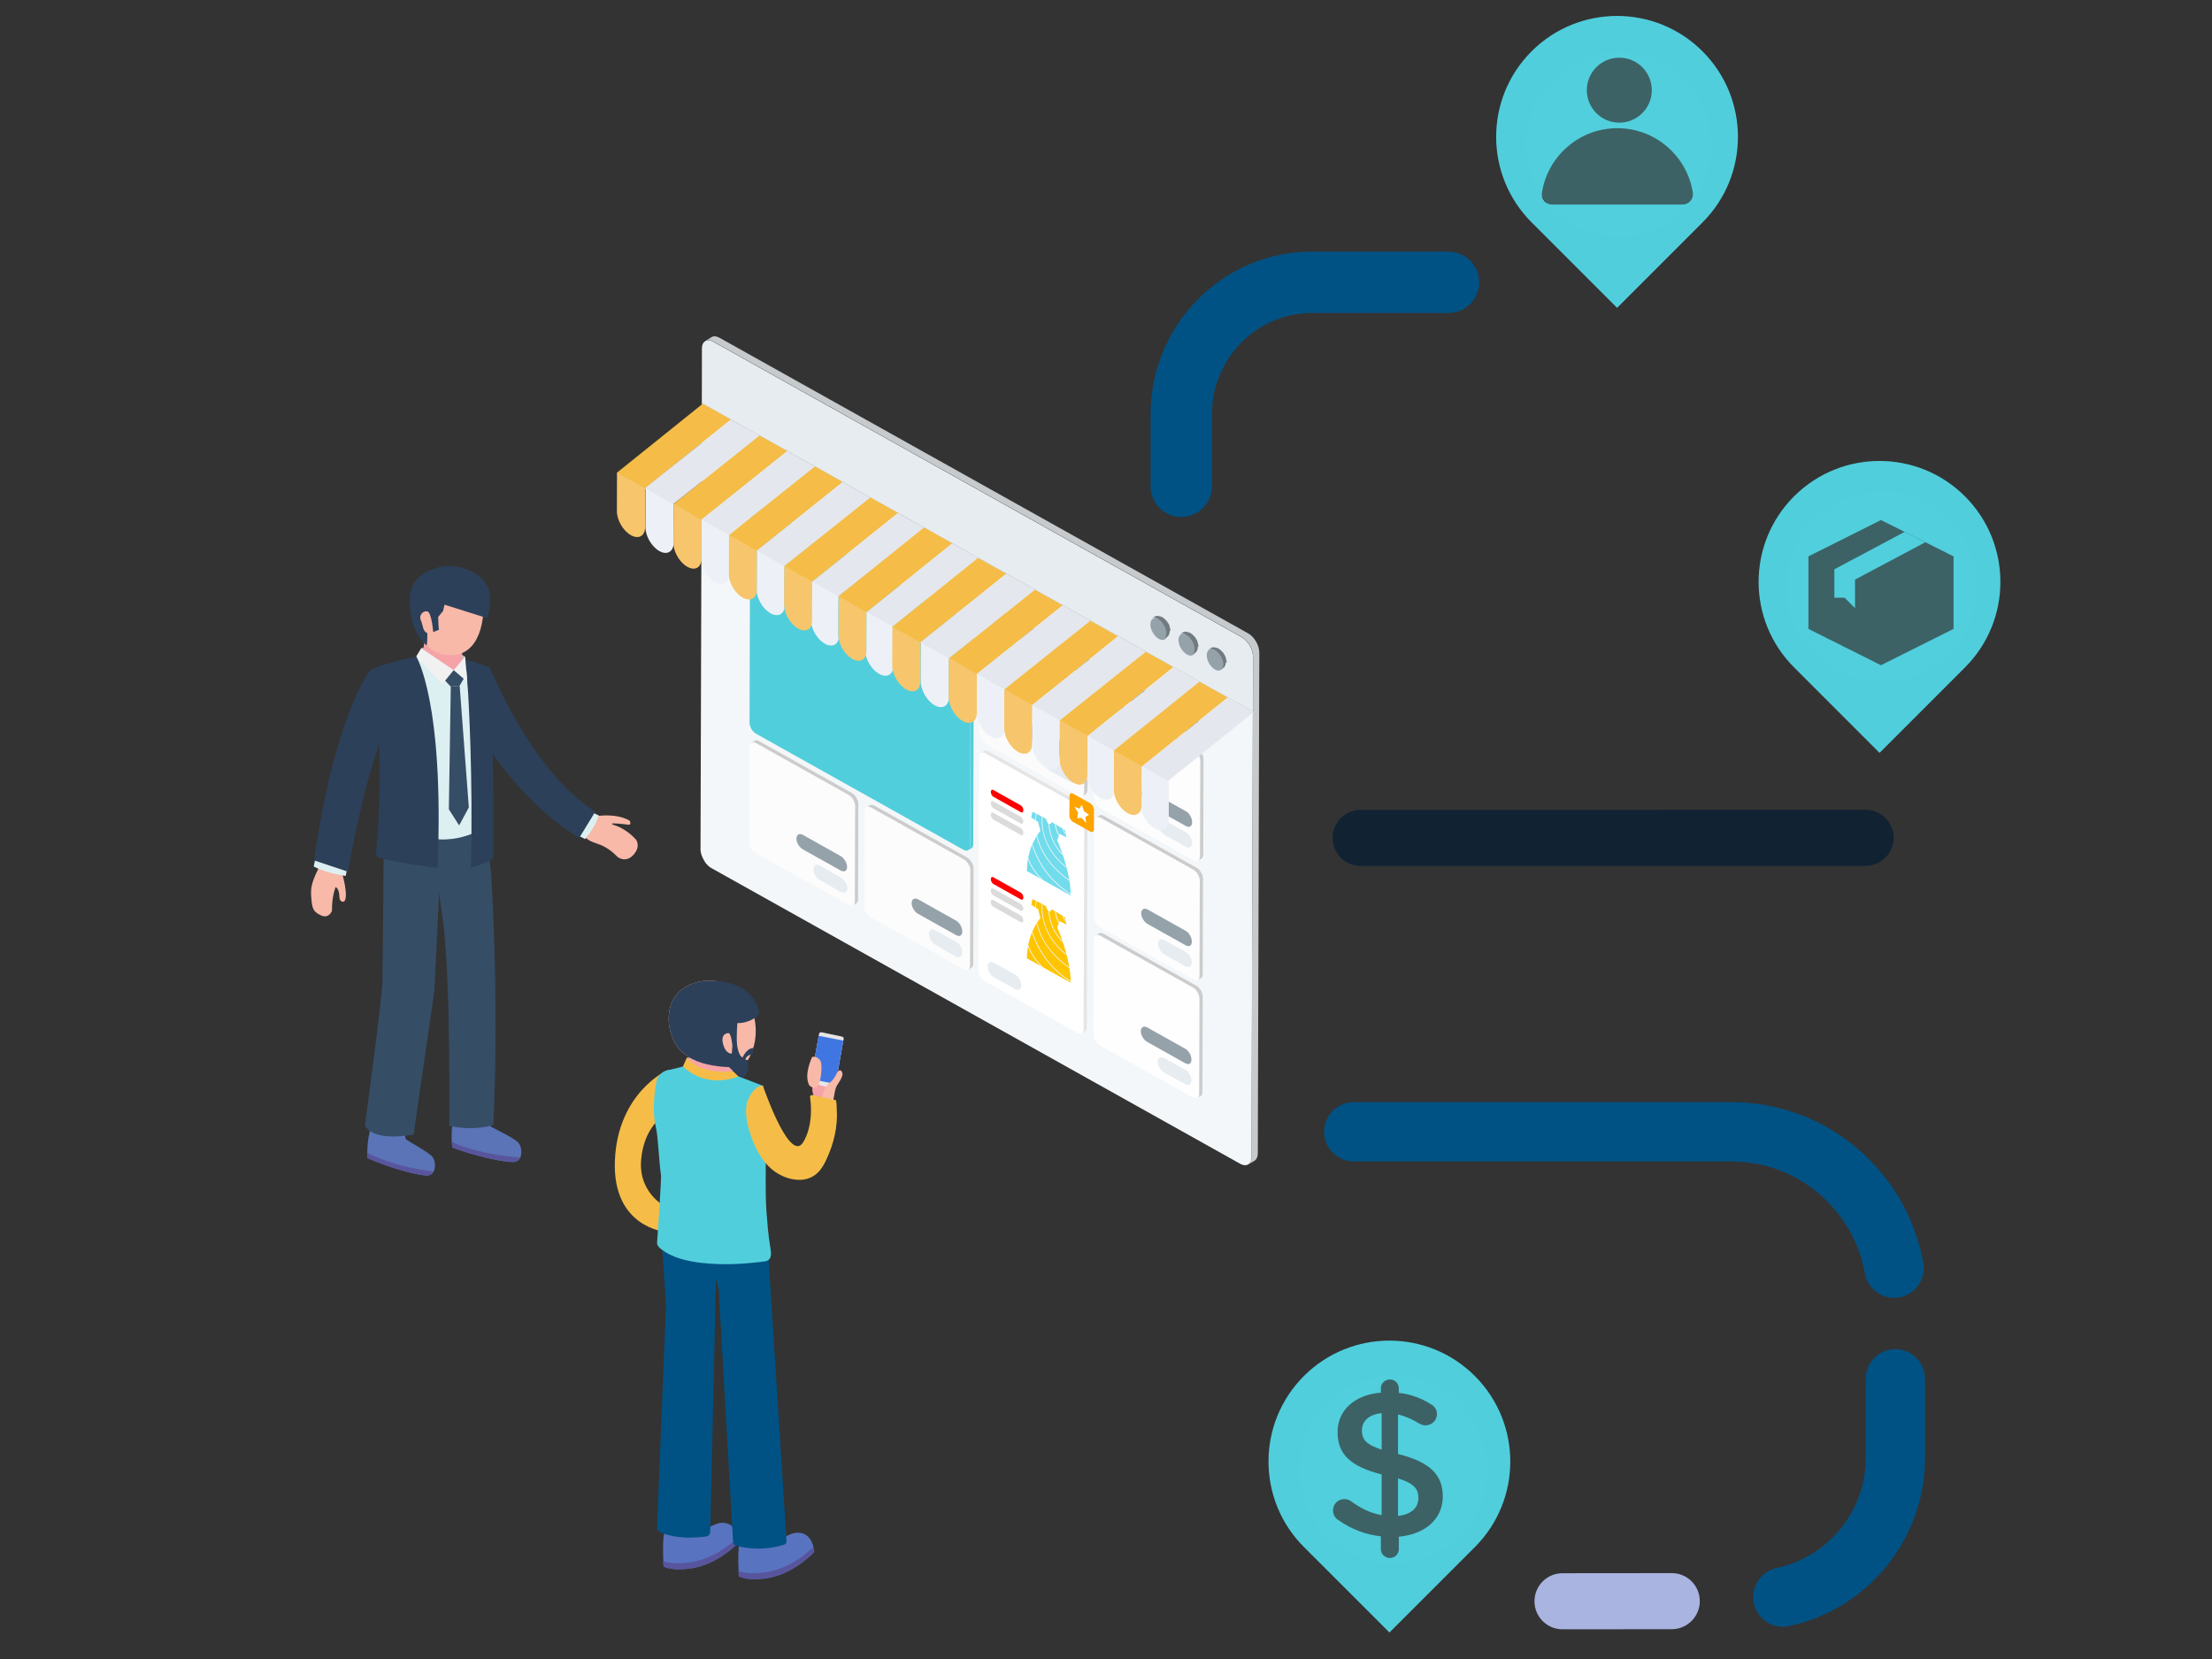 <?xml version="1.0" encoding="utf-8"?>
<!-- Generator: Adobe Illustrator 25.2.3, SVG Export Plug-In . SVG Version: 6.00 Build 0)  -->
<svg version="1.1" id="Layer_1" xmlns="http://www.w3.org/2000/svg" xmlns:xlink="http://www.w3.org/1999/xlink" x="0px" y="0px"
	 viewBox="0 0 2193 1645" style="enable-background:new 0 0 2193 1645;" xml:space="preserve">
<rect x="0" y="0" width="2193" height="1645" fill="#333333" stroke="none"/>
<style type="text/css">
	.st0{fill:none;}
	.st1{fill:#F4F7F9;}
	.st2{fill:#C6CACC;}
	.st3{fill:#E6ECF0;}
	.st4{fill:#95A2AA;}
	.st5{fill:#707A7F;}
	.st6{fill:#FEFEFE;}
	.st7{fill:#CCCCCC;}
	.st8{fill:#FDFDFD;}
	.st9{fill:#FFFFFF;}
	.st10{fill:#E5E5E5;}
	.st11{fill:#FBFBFB;}
	.st12{enable-background:new    ;}
	.st13{fill:#FCFCFC;}
	.st14{fill:#51CEDC;}
	.st15{fill:#FE0000;}
	.st16{fill:#DBDBDB;}
	.st17{fill:#71DCEC;}
	.st18{clip-path:url(#SVGID_4_);}
	.st19{fill:#F0F3F5;}
	.st20{fill:#FEC500;}
	.st21{clip-path:url(#SVGID_6_);}
	.st22{fill:#FEA400;}
	.st23{fill:#F5BD47;}
	.st24{fill:#E4E7ED;}
	.st25{fill:#F7C56B;}
	.st26{fill:#EDF1F7;}
	.st27{fill:#005284;}
	.st28{fill:#A9B4E0;}
	.st29{fill:#112233;}
	.st30{opacity:0.3;fill:#51CEDC;}
	.st31{fill:#F9B9A8;}
	.st32{fill:#DDF0F1;}
	.st33{fill:#5A74B7;}
	.st34{fill:#59559D;}
	.st35{fill:#364D66;}
	.st36{fill:#BCBDBF;}
	.st37{fill:#F6A3A8;}
	.st38{fill:#2C405A;}
	.st39{fill:#F1F1F1;}
	.st40{fill:#E7E6E6;}
	.st41{fill:#4076E2;}
	.st42{fill:#5874C0;}
	.st43{fill:#58549D;}
	.st44{fill:#BEC1C5;}
</style>
<g>
	<g>
		<path class="st0" d="M918.4,1064.2c0.1-0.1,0.2-0.4,0.2-0.5C918.7,1063.9,918.5,1064.1,918.4,1064.2z"/>
		<path class="st0" d="M917.8,1065.1c0.1-0.1,0.3-0.4,0.4-0.5C918.2,1064.8,918,1064.9,917.8,1065.1z"/>
		<path class="st0" d="M916.7,1066c0.3-0.2,0.6-0.4,0.8-0.6C917.3,1065.6,917,1065.8,916.7,1066z"/>
		<g>
			<g>
				<path class="st0" d="M700.8,337.3c0.4-0.1,0.8-0.1,1.1-0.1C701.5,337.3,701.2,337.3,700.8,337.3z"/>
				<path class="st0" d="M1240.6,1148.3c0,0.5-0.1,1-0.1,1.4C1240.6,1149.3,1240.6,1148.8,1240.6,1148.3z"/>
				<path class="st0" d="M1240.4,1150.3c-0.1,0.5-0.3,1-0.4,1.5C1240.1,1151.3,1240.2,1150.8,1240.4,1150.3z"/>
				<path class="st0" d="M1230.9,631.6c6.4,3.5,11.3,12,11.3,19.3l-0.1,47.1l0,0l0.1-47.1C1242.2,643.6,1237.3,635.2,1230.9,631.6
					l-524-293c-0.8-0.4-1.5-0.8-2.2-1c0.7,0.2,1.5,0.6,2.2,1L1230.9,631.6z"/>
				<polygon class="st0" points="1241.3,970.4 1242.1,705.4 914.3,522.1 1242.1,705.4 				"/>
				<path class="st0" d="M1239.6,1152.3c-0.2,0.4-0.4,0.8-0.7,1.1C1239.2,1153.1,1239.4,1152.7,1239.6,1152.3z"/>
				<path class="st0" d="M702.7,337.2c0.5,0,1,0.1,1.5,0.3C703.7,337.4,703.2,337.3,702.7,337.2z"/>
				<path class="st1" d="M1239.6,1152.3c0.1-0.2,0.2-0.4,0.4-0.6c0.2-0.4,0.4-0.9,0.4-1.5c0.1-0.2,0.1-0.4,0.2-0.6
					c0.1-0.4,0.1-0.9,0.1-1.4c0-0.4,0.1-0.7,0.1-1.1l0.5-176.7l0.8-265.1L914.3,522.1L695.8,399.9l-1.3,442c0,4,1.6,8.4,4.8,13.3
					c1.8,2.3,3.8,4.3,6.1,5.5l524,293c3.7,2.1,6.8,1.9,8.9,0.1c0.2-0.1,0.4-0.3,0.6-0.4C1239.2,1153.1,1239.4,1152.7,1239.6,1152.3z
					"/>
				<path class="st2" d="M1248.5,647.1c0-7.3-4.9-15.8-11.3-19.3l-524-293c-3.1-1.7-5.7-1.8-7.7-0.6l-6.3,3.8
					c0.3-0.1,0.6-0.2,0.9-0.4c0.3-0.1,0.5-0.2,0.8-0.3c0.4-0.1,0.8-0.1,1.1-0.1c0.3,0,0.5-0.1,0.7-0.1c0.5,0,1,0.1,1.5,0.3
					c0.2,0.1,0.4,0.1,0.6,0.1c0.7,0.2,1.5,0.6,2.2,1l524,293c6.4,3.5,11.3,12,11.3,19.3l-0.1,47.1l0,0v7.2L696,399.8l-0.1,0.1l0,0
					l218.4,122.2L1242,705.4l-0.8,265.1l-0.5,176.7c0,0.4-0.1,0.7-0.1,1.1c0,0.5-0.1,1-0.1,1.4c-0.1,0.2-0.1,0.4-0.2,0.6
					c-0.1,0.5-0.3,1-0.4,1.5c-0.1,0.2-0.2,0.4-0.4,0.6c-0.2,0.4-0.4,0.8-0.7,1.1c-0.1,0.2-0.4,0.3-0.6,0.4c-0.3,0.2-0.5,0.5-0.8,0.7
					l6.3-3.8c2-1.2,3.3-3.8,3.3-7.4l1.3-441.7l-0.1-0.1l0.1-0.1L1248.5,647.1z"/>
				<path class="st3" d="M1242.1,698.1l0.1-47.1c0-7.3-4.9-15.8-11.3-19.3l-524-293c-0.8-0.4-1.5-0.8-2.2-1
					c-0.2-0.1-0.4-0.1-0.6-0.1c-0.5-0.1-1.1-0.3-1.5-0.3c-0.3,0-0.5,0.1-0.7,0.1c-0.4,0-0.8,0-1.1,0.1c-0.3,0.1-0.5,0.2-0.8,0.3
					c-2.5,1-4.1,3.6-4.1,7.8l-0.1,54.3l0.2,0.1l546.1,305.4V698.1z"/>
			</g>
			<g>
				<g>
					
						<ellipse transform="matrix(0.865 -0.502 0.502 0.865 -157.482 661.476)" class="st4" cx="1148.7" cy="623" rx="6.9" ry="11.8"/>
				</g>
				<g>
					
						<ellipse transform="matrix(0.865 -0.502 0.502 0.865 -161.524 677.56)" class="st4" cx="1176.6" cy="638.5" rx="6.9" ry="11.8"/>
				</g>
				<g>
					<path class="st5" d="M1160.4,625c0-0.1,0-0.3,0-0.4s0-0.3-0.1-0.4c0-0.1-0.1-0.3-0.1-0.4l0,0l0,0c0-0.1-0.1-0.3-0.1-0.4
						c0-0.1-0.1-0.3-0.1-0.4s-0.1-0.3-0.1-0.4c-0.1-0.1-0.1-0.3-0.1-0.4c0-0.1-0.1-0.2-0.1-0.4l0,0v-0.1c-0.1-0.1-0.1-0.3-0.1-0.4
						c-0.1-0.1-0.1-0.3-0.1-0.4c-0.1-0.1-0.1-0.3-0.1-0.4c-0.1-0.1-0.1-0.3-0.1-0.4c-0.1-0.1-0.1-0.2-0.1-0.3l0,0v-0.1
						c-0.1-0.1-0.1-0.3-0.2-0.4c-0.1-0.1-0.1-0.3-0.2-0.4s-0.1-0.4-0.3-0.5c-0.1-0.2-0.2-0.4-0.3-0.5c0,0,0-0.1-0.1-0.1
						c0-0.1-0.1-0.1-0.1-0.1c-0.2-0.4-0.4-0.6-0.6-1c-0.1-0.3-0.4-0.5-0.5-0.7l0,0l0,0c-0.1-0.1-0.2-0.4-0.4-0.5
						c-0.1-0.1-0.2-0.3-0.4-0.4c-0.1-0.1-0.2-0.3-0.4-0.4c-0.1-0.1-0.2-0.2-0.4-0.4l-0.1-0.1l0,0c-0.1-0.1-0.1-0.2-0.3-0.3
						c-0.1-0.1-0.2-0.2-0.4-0.4c-0.1-0.1-0.2-0.2-0.4-0.4c-0.1-0.1-0.2-0.2-0.4-0.3c-0.1-0.1-0.1-0.1-0.2-0.1c0,0,0,0-0.1,0
						c-0.1-0.1-0.1-0.1-0.1-0.1c-0.1-0.1-0.2-0.2-0.4-0.3c-0.1-0.1-0.2-0.1-0.4-0.3c-0.1-0.1-0.2-0.1-0.4-0.2
						c-0.1-0.1-0.2-0.1-0.4-0.2c0,0-0.1,0-0.1-0.1c-0.1-0.1-0.2-0.1-0.3-0.1c-0.1-0.1-0.2-0.1-0.4-0.1c-0.1-0.1-0.2-0.1-0.4-0.1
						c-0.1-0.1-0.2-0.1-0.4-0.1c-0.1-0.1-0.2-0.1-0.4-0.1h-0.1l0,0c-0.1,0-0.1-0.1-0.2-0.1c-0.1,0-0.2-0.1-0.4-0.1
						c-0.1,0-0.2-0.1-0.4-0.1s-0.2-0.1-0.4-0.1c-0.1,0-0.1,0-0.3,0h-0.1h-0.1c-0.1,0-0.3,0-0.4,0c-0.1,0-0.3,0-0.4,0
						s-0.4,0.1-0.5,0.1l0,0l0,0c-0.2,0.1-0.4,0.1-0.6,0.1s-0.5,0.2-0.7,0.4l-3.2,1.9c0.4-0.2,0.8-0.4,1.2-0.5l0,0
						c0.4-0.1,0.9-0.1,1.4-0.1l0,0c0.5,0.1,1,0.1,1.6,0.3l0,0c0.6,0.1,1.1,0.4,1.7,0.8s1.1,0.7,1.7,1.1c0,0,0,0,0.1,0
						c0.6,0.4,1.1,0.9,1.6,1.4l0,0c0.5,0.5,1,1.1,1.4,1.7l0,0c0.4,0.6,0.9,1.2,1.2,1.8c0,0,0,0.1,0.1,0.1c0.4,0.6,0.7,1.3,1,1.9l0,0
						c0.3,0.7,0.6,1.3,0.8,2.1l0,0c0.2,0.7,0.4,1.4,0.5,2.1l0,0c0.1,0.7,0.1,1.3,0.1,2.1c0,0.6-0.1,1.3-0.1,1.8c0,0,0,0,0,0.1
						c-0.1,0.6-0.3,1.1-0.5,1.5l0,0c-0.1,0.3-0.4,0.5-0.5,0.8c-0.4,0.5-0.8,1-1.3,1.3l0,0l0,0l0,0l3.2-1.9c0.5-0.3,0.9-0.8,1.3-1.3
						c0.1-0.1,0.1-0.1,0.1-0.1c0.1-0.2,0.2-0.4,0.3-0.6l0,0l0,0c0.1-0.1,0.1-0.3,0.2-0.4c0.1-0.1,0.1-0.3,0.1-0.4
						c0.1-0.1,0.1-0.3,0.1-0.4c0-0.1,0-0.1,0.1-0.2c0,0,0,0,0-0.1s0-0.1,0.1-0.2c0-0.1,0.1-0.3,0.1-0.4c0-0.1,0-0.3,0.1-0.4
						c0-0.1,0-0.3,0-0.4s0-0.3,0-0.4l0,0c0-0.1,0-0.3,0-0.4C1160.4,625.3,1160.4,625.2,1160.4,625z"/>
					<path class="st5" d="M1188.2,640.7c0-0.1,0-0.3,0-0.4s0-0.3-0.1-0.4c0-0.1-0.1-0.3-0.1-0.4l0,0l0,0c0-0.1-0.1-0.3-0.1-0.4
						s-0.1-0.3-0.1-0.4s-0.1-0.3-0.1-0.4c-0.1-0.1-0.1-0.3-0.1-0.4c0-0.1-0.1-0.2-0.1-0.4l0,0v-0.1c-0.1-0.1-0.1-0.3-0.1-0.4
						c-0.1-0.1-0.1-0.3-0.1-0.4c-0.1-0.1-0.1-0.3-0.1-0.4c-0.1-0.1-0.1-0.3-0.1-0.4c-0.1-0.1-0.1-0.2-0.1-0.3l0,0v-0.1
						c-0.1-0.1-0.1-0.3-0.2-0.4c-0.1-0.1-0.1-0.3-0.2-0.4c-0.1-0.1-0.1-0.4-0.3-0.5c-0.1-0.2-0.2-0.4-0.3-0.5c0,0,0-0.1-0.1-0.1
						c0-0.1-0.1-0.1-0.1-0.1c-0.2-0.4-0.4-0.6-0.6-1c-0.1-0.3-0.4-0.5-0.5-0.7l0,0l0,0c-0.1-0.1-0.2-0.4-0.4-0.5
						c-0.1-0.1-0.2-0.3-0.4-0.4c-0.1-0.1-0.2-0.3-0.4-0.4c-0.1-0.1-0.2-0.2-0.4-0.4l-0.1-0.1l0,0c-0.1-0.1-0.1-0.1-0.3-0.3
						c-0.1-0.1-0.2-0.2-0.4-0.4c-0.1-0.1-0.2-0.2-0.4-0.4c-0.1-0.1-0.2-0.2-0.4-0.3c-0.1-0.1-0.1-0.1-0.2-0.1c0,0,0,0-0.1,0
						c-0.1-0.1-0.1-0.1-0.1-0.1c-0.1-0.1-0.2-0.2-0.4-0.3s-0.2-0.1-0.4-0.3c-0.1-0.1-0.2-0.1-0.4-0.2c-0.1-0.1-0.2-0.1-0.4-0.2
						c0,0-0.1,0-0.1-0.1c-0.1-0.1-0.2-0.1-0.3-0.1c-0.1-0.1-0.2-0.1-0.4-0.1c-0.1,0-0.2-0.1-0.4-0.1c-0.1-0.1-0.2-0.1-0.4-0.1
						c-0.1-0.1-0.2-0.1-0.4-0.1h-0.1l0,0c-0.1,0-0.1-0.1-0.2-0.1c-0.1,0-0.2-0.1-0.4-0.1s-0.2-0.1-0.4-0.1c-0.1,0-0.2-0.1-0.4-0.1
						c-0.1,0-0.1,0-0.3,0l0,0c-0.1,0-0.1,0-0.1,0c-0.1,0-0.3,0-0.4,0c-0.1,0-0.3,0-0.4,0c-0.1,0-0.4,0.1-0.5,0.1l0,0l0,0
						c-0.2,0.1-0.4,0.1-0.6,0.1s-0.5,0.2-0.7,0.4l-3.2,1.9c0.4-0.2,0.8-0.4,1.2-0.5l0,0c0.4-0.1,0.9-0.1,1.4-0.1l0,0
						c0.5,0.1,1,0.1,1.6,0.3l0,0c0.6,0.1,1.1,0.4,1.7,0.8s1.1,0.7,1.7,1.1c0,0,0,0,0.1,0c0.6,0.4,1.1,0.9,1.6,1.4l0,0
						c0.5,0.5,1,1.1,1.4,1.7l0,0c0.4,0.6,0.9,1.2,1.2,1.8c0,0,0,0.1,0.1,0.1c0.4,0.6,0.7,1.3,1,1.9l0,0c0.3,0.6,0.6,1.3,0.8,2.1l0,0
						c0.2,0.7,0.4,1.3,0.5,2.1l0,0c0.1,0.7,0.1,1.3,0.1,2.1c0,0.6-0.1,1.3-0.1,1.8c0,0,0,0,0,0.1c-0.1,0.6-0.3,1.1-0.5,1.5l0,0
						c-0.1,0.3-0.4,0.5-0.5,0.8c-0.4,0.5-0.8,1-1.3,1.3l3.2-1.9c0.5-0.3,0.9-0.8,1.3-1.3c0.1-0.1,0.1-0.1,0.1-0.1
						c0.1-0.2,0.2-0.4,0.3-0.6l0,0l0,0c0.1-0.1,0.1-0.3,0.2-0.4c0.1-0.1,0.1-0.3,0.1-0.4c0.1-0.1,0.1-0.3,0.1-0.4
						c0-0.1,0-0.1,0.1-0.2c0,0,0,0,0-0.1c0-0.1,0-0.1,0.1-0.2c0-0.1,0.1-0.3,0.1-0.4c0-0.1,0-0.3,0.1-0.4c0-0.1,0-0.3,0-0.4
						s0-0.3,0-0.4l0,0c0-0.1,0-0.3,0-0.4C1188.3,640.9,1188.2,640.7,1188.2,640.7z"/>
					<path class="st5" d="M1216.1,656.6c0-0.1,0-0.3,0-0.4s0-0.3,0-0.4s0-0.3-0.1-0.4c0-0.1-0.1-0.3-0.1-0.4l0,0l0,0
						c0-0.1-0.1-0.3-0.1-0.4c0-0.1-0.1-0.3-0.1-0.4s-0.1-0.3-0.1-0.4c-0.1-0.1-0.1-0.3-0.1-0.4c0-0.1-0.1-0.2-0.1-0.4l0,0v-0.1
						c-0.1-0.1-0.1-0.3-0.1-0.4s-0.1-0.3-0.1-0.4c-0.1-0.1-0.1-0.3-0.1-0.4c-0.1-0.1-0.1-0.3-0.1-0.4c-0.1-0.1-0.1-0.2-0.1-0.3l0,0
						v-0.1c-0.1-0.1-0.1-0.3-0.2-0.4c-0.1-0.1-0.1-0.3-0.2-0.4c-0.1-0.1-0.1-0.4-0.3-0.5c-0.1-0.2-0.2-0.4-0.3-0.6
						c0,0,0-0.1-0.1-0.1c0-0.1-0.1-0.1-0.1-0.1c-0.2-0.4-0.4-0.6-0.6-1c-0.1-0.3-0.4-0.5-0.5-0.7l0,0l0,0c-0.1-0.1-0.2-0.4-0.4-0.5
						c-0.1-0.1-0.2-0.3-0.4-0.4c-0.1-0.1-0.2-0.3-0.4-0.4c-0.1-0.1-0.2-0.2-0.4-0.4l-0.1-0.1l0,0c-0.1-0.1-0.1-0.2-0.3-0.3
						c-0.1-0.1-0.2-0.2-0.4-0.4c-0.1-0.1-0.2-0.2-0.4-0.4s-0.2-0.2-0.4-0.3c-0.1-0.1-0.1-0.1-0.2-0.1c0,0,0,0-0.1,0
						c-0.1-0.1-0.1-0.1-0.1-0.1c-0.1-0.1-0.2-0.2-0.4-0.3c-0.1-0.1-0.2-0.1-0.4-0.3c-0.1-0.1-0.2-0.1-0.4-0.2s-0.2-0.1-0.4-0.2
						c0,0-0.1,0-0.1-0.1c-0.1-0.1-0.1-0.1-0.3-0.1c-0.1-0.1-0.2-0.1-0.4-0.1c-0.1-0.1-0.2-0.1-0.4-0.1s-0.2-0.1-0.4-0.1
						c-0.1-0.1-0.2-0.1-0.4-0.1c0,0,0,0-0.1,0l0,0c-0.1,0-0.1-0.1-0.3-0.1c-0.1,0-0.2-0.1-0.4-0.1s-0.2-0.1-0.4-0.1
						c-0.1,0-0.2-0.1-0.4-0.1c-0.1,0-0.1,0-0.2,0h-0.1h-0.1c-0.1,0-0.3,0-0.4,0c-0.1,0-0.3,0-0.4,0s-0.3,0.1-0.4,0.1l0,0l0,0
						c-0.2,0.1-0.4,0.1-0.6,0.1c-0.2,0.1-0.4,0.2-0.6,0.3l-3.2,1.9c0.4-0.2,0.8-0.4,1.1-0.5l0,0c0.4-0.1,0.9-0.1,1.3-0.1
						c0,0,0,0,0.1,0c0.5,0.1,1,0.1,1.5,0.3l0,0c0.5,0.1,1.1,0.4,1.6,0.7c0.6,0.4,1.1,0.7,1.7,1.1c0,0,0,0,0.1,0
						c0.6,0.4,1.1,0.9,1.6,1.4l0,0c0.5,0.5,1,1.1,1.4,1.7l0,0c0.4,0.6,0.9,1.2,1.2,1.8c0,0,0,0.1,0.1,0.1c0.4,0.6,0.7,1.3,1,1.9l0,0
						c0.3,0.7,0.6,1.3,0.8,2.1l0,0c0.2,0.7,0.4,1.3,0.5,2.1l0,0c0.1,0.7,0.1,1.3,0.1,2.1c0,0.6-0.1,1.3-0.1,1.8c0,0,0,0,0,0.1
						c-0.1,0.6-0.3,1.1-0.5,1.5l0,0c-0.1,0.3-0.4,0.5-0.5,0.8c-0.4,0.5-0.8,1-1.3,1.3l3.2-1.9c0.5-0.3,0.9-0.8,1.3-1.3
						c0.1-0.1,0.1-0.1,0.1-0.1c0.1-0.2,0.2-0.4,0.3-0.6l0,0l0,0c0.1-0.1,0.1-0.3,0.2-0.4c0.1-0.1,0.1-0.3,0.1-0.4
						c0.1-0.1,0.1-0.3,0.1-0.4c0-0.1,0-0.1,0.1-0.2c0,0,0,0,0-0.1c0-0.1,0-0.1,0.1-0.2c0-0.1,0.1-0.3,0.1-0.4c0-0.1,0-0.3,0.1-0.4
						c0-0.1,0-0.3,0-0.4s0-0.3,0-0.4l0,0C1216.1,656.8,1216.1,656.7,1216.1,656.6z"/>
				</g>
				<g>
					<path class="st4" d="M1204.5,644.5c4.6,2.6,8.4,9,8.4,14.3c0,5.3-3.8,7.5-8.4,5c-4.6-2.6-8.1-8.9-8.1-14.2
						C1196.4,644.3,1199.9,641.9,1204.5,644.5z"/>
				</g>
			</g>
		</g>
		<g>
			<g>
				<g>
					<path class="st6" d="M1182.8,979c3.5,1.9,6.4,6.9,6.4,10.9l-0.3,94.6c0,4-2.9,5.4-6.4,3.4l-91.9-51.4
						c-3.5-1.9-6.4-6.5-6.4-10.6l0.3-94.6c0-4,2.9-5.7,6.4-3.8L1182.8,979z"/>
				</g>
				<g>
					<path class="st3" d="M1154.2,1049c-3.5-1.9-6.4-0.6-6.4,3.4c0,4,2.9,8.9,6.4,10.9l20.9,11.6c3.5,1.9,6.1,0.1,6.1-3.9
						s-2.6-8.4-6-10.4L1154.2,1049z"/>
				</g>
				<g>
					<path class="st4" d="M1137.4,1018.6c-3.5-1.9-6.4-0.2-6.4,3.8s2.9,8.6,6.4,10.6l37.7,21.1c3.5,1.9,6.1,0.4,6.1-3.6
						c0-4-2.6-8.8-6-10.7L1137.4,1018.6z"/>
				</g>
				<path class="st7" d="M1089.6,925.4c1.1-0.7,2.8-0.6,4.5,0.4l91.9,51.4c3.5,1.9,6.4,6.9,6.4,10.9l-0.3,94.6
					c0,1.9-0.6,3.2-1.7,3.8l-3.2,1.9c1.1-0.6,1.7-1.9,1.7-3.8l0.3-94.6c0-4-2.9-8.9-6.4-10.9l-91.9-51.4c-1.8-1-3.3-1.1-4.5-0.4
					L1089.6,925.4z"/>
			</g>
			<g>
				<g>
					<path class="st8" d="M1183.1,862.1c3.5,1.9,6.4,6.9,6.4,10.9l-0.3,94.6c0,4-2.9,5.4-6.4,3.4l-91.9-51.4
						c-3.5-1.9-6.4-6.5-6.4-10.6l0.3-94.6c0-4,2.9-5.7,6.4-3.8L1183.1,862.1z"/>
				</g>
				<g>
					<path class="st3" d="M1154.5,932.1c-3.5-1.9-6.4-0.6-6.4,3.4s2.9,8.9,6.4,10.9l20.9,11.6c3.5,1.9,6.1,0.1,6.1-3.9
						s-2.6-8.4-6-10.4L1154.5,932.1z"/>
				</g>
				<g>
					<path class="st4" d="M1137.8,901.7c-3.5-1.9-6.4-0.2-6.4,3.8c0,4,2.9,8.6,6.4,10.6l37.7,21.1c3.5,1.9,6.1,0.4,6.1-3.6
						s-2.6-8.8-6-10.7L1137.8,901.7z"/>
				</g>
				<path class="st7" d="M1089.9,808.5c1.1-0.7,2.8-0.6,4.5,0.4l91.9,51.4c3.5,1.9,6.4,6.9,6.4,10.9l-0.3,94.6
					c0,1.9-0.6,3.2-1.7,3.8l-3.2,1.9c1.1-0.6,1.7-1.9,1.7-3.8l0.3-94.6c0-4-2.9-8.9-6.4-10.9l-91.9-51.4c-1.8-1-3.3-1.1-4.5-0.4
					L1089.9,808.5z"/>
			</g>
			<g>
				<g>
					<path class="st8" d="M1183.5,743.9c3.5,1.9,6.4,6.5,6.4,10.6l-0.3,94.6c0,4-2.9,5.7-6.4,3.8l-91.9-51.4
						c-3.5-1.9-6.4-6.9-6.4-10.9l0.3-94.6c0-4,2.9-5.4,6.4-3.4L1183.5,743.9z"/>
				</g>
				<g>
					<path class="st3" d="M1154.8,813.6c-3.5-1.9-6.4-0.6-6.4,3.4c0,4,2.9,8.9,6.4,10.9l20.9,11.6c3.5,1.9,6.1,0.1,6.1-3.9
						s-2.6-8.4-6-10.4L1154.8,813.6z"/>
				</g>
				<g>
					<path class="st4" d="M1138.1,783.2c-3.5-1.9-6.4-0.2-6.4,3.8c0,4,2.9,8.9,6.4,10.9l37.7,21.1c3.5,1.9,6.1,0.1,6.1-3.9
						s-2.6-8.8-6-10.7L1138.1,783.2z"/>
				</g>
				<path class="st7" d="M1090.2,690.1c1.2-0.7,2.8-0.6,4.7,0.4l91.9,51.4c3.5,1.9,6.4,6.5,6.4,10.6l-0.3,94.6c0,2-0.7,3.4-1.8,4.1
					l-3.2,1.9c1.1-0.7,1.8-2.1,1.8-4.1l0.3-94.6c0-4-2.9-8.6-6.4-10.6l-91.9-51.4c-1.8-1-3.5-1.1-4.7-0.4L1090.2,690.1z"/>
			</g>
			<g>
				<path class="st4" d="M1167.6,706.6c-3.5-1.9-6.4-0.2-6.4,3.8s2.9,8.9,6.4,10.9l16.8,9.4c3.2,1.8,6.1,0.1,6.1-3.9
					s-2.9-8.9-6-10.7L1167.6,706.6z"/>
			</g>
			<g>
				<path class="st4" d="M1107.6,673.1c-3.5-1.9-6.4-0.2-6.4,3.8s2.9,8.9,6.4,10.9l32.2,18c3.5,1.9,6.1,0.1,6.1-3.9s-2.6-8.8-6-10.7
					L1107.6,673.1z"/>
			</g>
			<g>
				<g>
					<path class="st9" d="M1069,798.2c3.5,1.9,6.1,6.7,6,10.7l-0.6,211.5c0,4-2.6,5.5-6.1,3.6l-92.1-51.5c-3.5-1.9-6.1-6.4-6-10.4
						l0.6-211.5c0-4,2.6-5.9,6.1-3.9L1069,798.2z"/>
				</g>
				<g>
					<path class="st3" d="M985.5,954.7c-3.5-1.9-6.4-0.6-6.4,3.4c0,4,2.9,8.9,6.4,10.9l20.9,11.6c3.5,1.9,6.1,0.1,6.1-3.9
						s-2.6-8.4-6-10.4L985.5,954.7z"/>
				</g>
				<path class="st10" d="M975.7,744.4c1.1-0.6,2.6-0.6,4.3,0.4l92.1,51.5c3.5,1.9,6.1,6.7,6,10.7l-0.6,211.5c0,2-0.6,3.3-1.7,4
					l-3.2,1.9c1.1-0.6,1.7-2.1,1.7-4L1075,809c0-4-2.6-8.8-6-10.7l-92.1-51.5c-1.7-0.9-3.1-1-4.3-0.4L975.7,744.4z"/>
			</g>
			<g>
				<g>
					<path class="st11" d="M1069.3,680c3.5,1.9,6.1,6.4,6,10.4l-0.3,94.6c0,4-2.6,5.9-6.1,3.9l-92.1-51.5c-3.5-1.9-6.1-6.7-6-10.7
						L971,632c0-4,2.6-5.5,6.1-3.6L1069.3,680z"/>
				</g>
				<g>
					<path class="st3" d="M1040.4,749.5c-3.5-1.9-6.1-0.4-6.1,3.6c0,4,2.6,8.8,6,10.7l20.9,11.6c3.5,1.9,6.4,0.2,6.4-3.8
						c0-4-2.9-8.6-6.4-10.6L1040.4,749.5z"/>
				</g>
				<g>
					<path class="st4" d="M1023.6,719.2c-3.2-1.8-6.1-0.1-6.1,3.9s2.9,8.9,6,10.7l37.7,21.1c3.5,1.9,6.4,0.2,6.4-3.8
						c0-4-2.9-8.9-6.4-10.9L1023.6,719.2z"/>
				</g>
				<path class="st7" d="M975.9,626.1c1.1-0.6,2.6-0.6,4.4,0.4l92.1,51.5c3.5,1.9,6.1,6.4,6,10.4l-0.3,94.6c0,2.1-0.7,3.5-1.8,4.3
					l-3.2,1.9c1.1-0.7,1.8-2.2,1.8-4.3l0.3-94.6c0-4-2.6-8.4-6-10.4l-92.1-51.5c-1.8-1-3.3-1.1-4.4-0.4L975.9,626.1z"/>
			</g>
			<g>
				<path class="st4" d="M1049.1,640.3c-3.5-1.9-6.4-0.2-6.4,3.8s2.9,8.9,6.4,10.9l32.2,18c3.5,1.9,6.1,0.1,6.1-3.9s-2.6-8.8-6-10.7
					L1049.1,640.3z"/>
			</g>
			<g class="st12">
				<g>
					<path class="st5" d="M1170.8,704.7l16.8,9.4c3.2,1.8,6.1,6.7,6,10.7c0,2.1-0.8,3.5-1.9,4.2l-3.2,1.9c1.1-0.7,1.9-2.1,1.9-4.2
						c0-4-2.9-8.9-6-10.7l-16.8-9.4c-1.8-1-3.3-1.1-4.5-0.4l3.2-1.9C1167.5,703.7,1169,703.8,1170.8,704.7z"/>
					<path class="st5" d="M1110.8,671.2l32.2,18c3.5,1.9,6.1,6.7,6,10.7c0,2.1-0.7,3.5-1.8,4.3l-3.2,1.9c1.1-0.7,1.8-2.2,1.8-4.3
						c0-4-2.6-8.8-6-10.7l-32.2-18c-1.8-1-3.3-1.1-4.5-0.4l3.2-1.9C1107.5,670.1,1109,670.2,1110.8,671.2z"/>
					<path class="st5" d="M1052.3,638.5l32.2,18c3.5,1.9,6.1,6.7,6,10.7c0,2.1-0.7,3.5-1.8,4.3l-3.2,1.9c1.1-0.7,1.8-2.2,1.8-4.3
						c0-4-2.6-8.8-6-10.7l-32.2-18c-1.8-1-3.3-1.1-4.5-0.4l3.2-1.9C1048.9,637.4,1050.6,637.5,1052.3,638.5z"/>
					<path class="st5" d="M986.6,603.7c1.1-0.6,2.6-0.6,4.3,0.4l32.2,18c3.5,1.9,6.4,6.9,6.4,10.9c0,2-0.7,3.4-1.8,4.1l-3.2,1.9
						c1.1-0.7,1.8-2.1,1.8-4.1c0-4-2.9-8.9-6.4-10.9l-32.2-18c-1.7-0.9-3.1-1-4.3-0.4L986.6,603.7z"/>
				</g>
				<g>
					<path class="st4" d="M987.7,605.9c-3.5-1.9-6.1-0.1-6.1,3.9s2.6,8.8,6,10.7l32.2,18c3.5,1.9,6.4,0.2,6.4-3.8s-2.9-8.9-6.4-10.9
						L987.7,605.9z"/>
				</g>
			</g>
			<g>
				<g>
					<path class="st13" d="M955.6,851.9c3.5,1.9,6.4,6.9,6.4,10.9l-0.3,94.6c0,4-2.9,5.4-6.4,3.4l-91.9-51.4
						c-3.5-1.9-6.4-6.5-6.4-10.6l0.3-94.6c0-4,2.9-5.7,6.4-3.8L955.6,851.9z"/>
				</g>
				<g>
					<path class="st4" d="M910.2,891.6c-3.5-1.9-6.4-0.2-6.4,3.8c0,4,2.9,8.6,6.4,10.6l37.7,21.1c3.5,1.9,6.1,0.4,6.1-3.6
						c0-4-2.6-8.8-6-10.7L910.2,891.6z"/>
				</g>
				<g>
					<path class="st3" d="M927,922.2l20.9,11.5c3.7,2,6.1,6.5,6.1,10.5c0,4-2.5,5.7-6.1,4.2L927,936.5c-3.3-2-6.1-6.8-6.1-10.9
						S923.8,920.2,927,922.2z"/>
				</g>
				<path class="st7" d="M862.4,798.3c1.1-0.7,2.8-0.6,4.5,0.4l91.9,51.4c3.5,1.9,6.4,6.9,6.4,10.9l-0.3,94.6c0,1.9-0.6,3.2-1.7,3.8
					l-3.2,1.9c1.1-0.6,1.7-1.9,1.7-3.8l0.3-94.6c0-4-2.9-8.9-6.4-10.9l-91.9-51.4c-1.8-1-3.3-1.1-4.5-0.4L862.4,798.3z"/>
			</g>
			<g>
				<g>
					<path class="st13" d="M841.4,788.1c3.5,1.9,6.4,6.9,6.4,10.9l-0.3,94.6c0,4-2.9,5.4-6.4,3.4l-91.9-51.4
						c-3.5-1.9-6.4-6.5-6.4-10.6l0.3-94.6c0-4,2.9-5.7,6.4-3.8L841.4,788.1z"/>
				</g>
				<g>
					<path class="st3" d="M812.7,858.1l20.9,11.9c3.7,2,6.5,6.4,6.5,10.5s-2.8,5.7-6.5,3.8l-20.9-11.9c-3.7-2-6.1-6.5-6.1-10.5
						S809.4,856.1,812.7,858.1z"/>
				</g>
				<g>
					<path class="st4" d="M796,827.7c-3.5-1.9-6.4-0.2-6.4,3.8c0,4,2.9,8.6,6.4,10.6l37.4,20.9c3.5,1.9,6.4,0.6,6.4-3.4
						s-2.9-8.9-6.4-10.9L796,827.7z"/>
				</g>
				<path class="st7" d="M748.2,734.4c1.1-0.7,2.8-0.6,4.5,0.4l91.9,51.4c3.5,1.9,6.4,6.9,6.4,10.9l-0.3,94.6c0,1.9-0.6,3.2-1.7,3.8
					l-3.2,1.9c1.1-0.6,1.7-1.9,1.7-3.8l0.3-94.6c0-4-2.9-8.9-6.4-10.9l-91.9-51.4c-1.8-1-3.3-1.1-4.5-0.4L748.2,734.4z"/>
			</g>
			<g>
				<g>
					<path class="st14" d="M749.9,503l206.2,115.3c3.5,2,6.2,6.7,6.2,10.7l-0.6,209.8c0,3.3-2,5-4.7,4.4c-0.5-0.1-1-0.4-1.6-0.6
						L749.5,727.4c-3.5-1.9-6.4-6.9-6.4-10.9l0.6-209.8c0-2.1,0.9-3.6,2.1-4.3C747,502,748.4,502.2,749.9,503z"/>
				</g>
				<g>
					<path class="st14" d="M759.2,516.9c-3.5-1.9-6.4-0.6-6.4,3.4s2.9,8.9,6.4,10.9l20.9,11.6c3.5,1.9,6.4,0.2,6.4-3.8
						s-2.9-8.6-6.4-10.6L759.2,516.9z"/>
				</g>
				<g>
					<path class="st14" d="M911.1,601.8c-3.5-1.9-6.4-0.6-6.4,3.4s2.9,8.9,6.4,10.9l37.7,21.1c3.5,1.9,6.1,0.1,6.1-3.9
						s-2.6-8.4-6-10.4L911.1,601.8z"/>
				</g>
				<g>
					<path class="st14" d="M927.9,632.1l20.9,11.5c3.7,2,6.1,6.8,6.1,10.9c0,4.1-2.5,5.7-6.1,3.8l-20.9-11.5
						c-3.3-2-6.1-6.8-6.1-10.9C921.7,631.8,924.6,630.1,927.9,632.1z"/>
				</g>
				<path class="st14" d="M748.9,500.7c0.1-0.1,0.1-0.1,0.2-0.1l0,0c1.1-0.4,2.5-0.2,4,0.6l206.2,115.3c3.5,2,6.2,6.7,6.2,10.7
					l-0.6,209.8c0,2-0.7,3.4-1.8,4l-3.2,1.9c1.1-0.7,1.8-2.1,1.8-4l0.6-209.8c0-4-2.8-8.7-6.2-10.7L749.9,503c-1.5-0.9-2.9-1-4-0.6
					c-0.1,0.1-0.1,0.1-0.2,0.1L748.9,500.7z"/>
			</g>
		</g>
		<g>
			<path class="st15" d="M1012.1,805.2l-27.3-15.3c-1.3-0.8-2.5-2.9-2.5-4.8l0,0c0-1.8,1.1-2.7,2.5-1.9l27.3,15.3
				c1.3,0.8,2.5,2.9,2.5,4.8l0,0C1014.6,805.1,1013.4,806,1012.1,805.2z"/>
			<path class="st16" d="M1012.1,816.5l-27.3-15.3c-1.3-0.8-2.5-2.9-2.5-4.8l0,0c0-1.8,1.1-2.7,2.5-1.9l27.3,15.3
				c1.3,0.8,2.5,2.9,2.5,4.8l0,0C1014.6,816.4,1013.4,817.3,1012.1,816.5z"/>
			<path class="st16" d="M1012.1,827.8l-27.3-15.3c-1.3-0.8-2.5-2.9-2.5-4.8l0,0c0-1.8,1.1-2.7,2.5-1.9l27.3,15.3
				c1.3,0.8,2.5,2.9,2.5,4.8l0,0C1014.6,827.7,1013.4,828.5,1012.1,827.8z"/>
			<g>
				<g>
					<path id="SVGID_1_" class="st17" d="M1048.1,832.9L1048.1,832.9c1-2.1,1.8-4.3,2.3-6.2l0,0l6.8,3.4l-1.1-7
						c-4.9-3.2-10.4-6.4-13.6-8.2c-0.2,2.4-2.7,2.3-2.7,2.3s-2.5-2.6-2.7-5.3c-3.2-1.8-8.7-4.8-13.6-7l-1.1,5.7l6.8,4.2l0,0
						c0.6,2.6,1.3,5.6,2.3,8.9l0,0c0,0-13.4,14.8-13.4,39.9l21.7,12.1l21.7,12.1C1061.6,862.7,1048.1,832.9,1048.1,832.9z"/>
				</g>
				<g>
					<g>
						<g>
							<defs>
								<path id="SVGID_2_" d="M1048.1,832.9L1048.1,832.9c1-2.1,1.8-4.3,2.3-6.2l0,0l6.8,3.4l-1.1-7c-4.9-3.2-10.4-6.4-13.6-8.2
									c-0.2,2.4-2.7,2.3-2.7,2.3s-2.5-2.6-2.7-5.3c-3.2-1.8-8.7-4.8-13.6-7l-1.1,5.7l6.8,4.2l0,0c0.6,2.6,1.3,5.6,2.3,8.9l0,0
									c0,0-13.4,14.8-13.4,39.9l21.7,12.1l21.7,12.1C1061.6,862.7,1048.1,832.9,1048.1,832.9z"/>
							</defs>
							<clipPath id="SVGID_4_">
								<use xlink:href="#SVGID_2_"  style="overflow:visible;"/>
							</clipPath>
							<g class="st18">
								<g>
									<path class="st19" d="M1062.5,835l0.6-0.6c-18.3-18-8.9-37-8.8-37.2l-0.7-0.4C1053.5,797.1,1043.7,816.6,1062.5,835z"/>
								</g>
								<g>
									<path class="st19" d="M1057.1,838.6l0.6-0.6c-18.3-18-8.9-37-8.8-37.2l-0.7-0.4C1048.1,800.7,1038.3,820.2,1057.1,838.6z"
										/>
								</g>
								<g>
									<path class="st19" d="M1056.8,850.7l0.5-0.6c-22.1-18.3-16.8-44.8-16.7-45.1l-0.8-0.1
										C1039.8,805.1,1034.3,832.1,1056.8,850.7z"/>
								</g>
								<g>
									<path class="st19" d="M1064.2,865.2l0.4-0.6c-19.6-12.4-26.9-27.6-29.5-38.2c-2.9-11.5-1.1-20.2-1.1-20.2l-0.8-0.1
										C1033.1,806.3,1026.2,841.3,1064.2,865.2z"/>
								</g>
								<g>
									<path class="st19" d="M1064.2,876l0.4-0.6c-24.8-15.9-33.4-34.3-36.2-46.9c-3.1-13.7-0.2-23.7-0.1-23.9l-0.8-0.2
										c0,0.1-2.9,10.3,0.1,24.2C1030.5,841.4,1039.1,860,1064.2,876z"/>
								</g>
								<g>
									<path class="st19" d="M1070.6,892.1l0.4-0.7c-46.3-22.9-50-66.4-50-66.8l-0.8,0.1C1020.2,825.1,1023.9,869,1070.6,892.1z"
										/>
								</g>
								<g>
									<path class="st19" d="M1050.8,886.1l0.4-0.7c-35.8-22.1-32.9-43.9-32.9-44.2l-0.8-0.1
										C1017.5,841.4,1014.5,863.7,1050.8,886.1z"/>
								</g>
							</g>
						</g>
					</g>
				</g>
			</g>
			<g>
				<path class="st15" d="M1012.1,891.7l-27.3-15.3c-1.3-0.8-2.5-2.9-2.5-4.8l0,0c0-1.8,1.1-2.7,2.5-1.9l27.3,15.3
					c1.3,0.8,2.5,2.9,2.5,4.8l0,0C1014.6,891.6,1013.4,892.5,1012.1,891.7z"/>
				<path class="st16" d="M1012.1,903l-27.3-15.3c-1.3-0.8-2.5-2.9-2.5-4.8l0,0c0-1.8,1.1-2.7,2.5-1.9l27.3,15.3
					c1.3,0.8,2.5,2.9,2.5,4.8l0,0C1014.6,902.9,1013.4,903.8,1012.1,903z"/>
				<path class="st16" d="M1012.1,914.3L984.7,899c-1.3-0.8-2.5-2.9-2.5-4.8l0,0c0-1.8,1.1-2.7,2.5-1.9l27.3,15.3
					c1.3,0.8,2.5,2.9,2.5,4.8l0,0C1014.6,914.2,1013.4,915.1,1012.1,914.3z"/>
				<g>
					<g>
						<path id="SVGID_3_" class="st20" d="M1048.1,919.4L1048.1,919.4c1-2.1,1.8-4.3,2.3-6.2l0,0l6.8,3.4l-1.1-7
							c-4.9-3.2-10.4-6.4-13.6-8.2c-0.2,2.4-2.7,2.3-2.7,2.3s-2.5-2.6-2.7-5.3c-3.2-1.8-8.7-4.8-13.6-7l-1.1,5.7l6.8,4.2l0,0
							c0.6,2.6,1.3,5.6,2.3,8.9l0,0c0,0-13.4,14.8-13.4,39.9l21.7,12.1l21.7,12.1C1061.6,949.2,1048.1,919.4,1048.1,919.4z"/>
					</g>
					<g>
						<g>
							<g>
								<defs>
									<path id="SVGID_5_" d="M1048.1,919.4L1048.1,919.4c1-2.1,1.8-4.3,2.3-6.2l0,0l6.8,3.4l-1.1-7c-4.9-3.2-10.4-6.4-13.6-8.2
										c-0.2,2.4-2.7,2.3-2.7,2.3s-2.5-2.6-2.7-5.3c-3.2-1.8-8.7-4.8-13.6-7l-1.1,5.7l6.8,4.2l0,0c0.6,2.6,1.3,5.6,2.3,8.9l0,0
										c0,0-13.4,14.8-13.4,39.9l21.7,12.1l21.7,12.1C1061.6,949.2,1048.1,919.4,1048.1,919.4z"/>
								</defs>
								<clipPath id="SVGID_6_">
									<use xlink:href="#SVGID_5_"  style="overflow:visible;"/>
								</clipPath>
								<g class="st21">
									<g>
										<path class="st19" d="M1062.5,921.5l0.6-0.6c-18.3-18-8.9-37-8.8-37.2l-0.7-0.4C1053.5,883.6,1043.7,903.2,1062.5,921.5z"
											/>
									</g>
									<g>
										<path class="st19" d="M1057.1,925.2l0.6-0.6c-18.3-18-8.9-37-8.8-37.2l-0.7-0.4C1048.1,887.2,1038.3,906.7,1057.1,925.2z"
											/>
									</g>
									<g>
										<path class="st19" d="M1056.8,937.2l0.5-0.6c-22.1-18.3-16.8-44.8-16.7-45.1l-0.8-0.1
											C1039.8,891.7,1034.3,918.6,1056.8,937.2z"/>
									</g>
									<g>
										<path class="st19" d="M1064.2,951.8l0.4-0.6c-19.6-12.4-26.9-27.6-29.5-38.2c-2.9-11.5-1.1-20.2-1.1-20.2l-0.8-0.1
											C1033.1,892.8,1026.2,927.8,1064.2,951.8z"/>
									</g>
									<g>
										<path class="st19" d="M1064.2,962.6l0.4-0.6c-24.8-15.9-33.4-34.3-36.2-46.9c-3.1-13.7-0.2-23.7-0.1-23.9l-0.8-0.2
											c0,0.1-2.9,10.3,0.1,24.2C1030.5,927.9,1039.1,946.5,1064.2,962.6z"/>
									</g>
									<g>
										<path class="st19" d="M1070.6,978.7l0.4-0.7c-46.3-22.9-50-66.4-50-66.8l-0.8,0.1C1020.2,911.7,1023.9,955.5,1070.6,978.7
											z"/>
									</g>
									<g>
										<path class="st19" d="M1050.8,972.6l0.4-0.7c-35.8-22.1-32.9-43.9-32.9-44.2l-0.8-0.1
											C1017.5,927.9,1014.5,950.2,1050.8,972.6z"/>
									</g>
								</g>
							</g>
						</g>
					</g>
				</g>
			</g>
			<g>
				<path class="st22" d="M1060.3,788.9c0-2.2,1.6-3.1,3.5-2.1l17.3,9.7c1.9,1.1,3.5,3.8,3.5,6l-0.1,19.9c0,2.2-1.6,3.1-3.5,2.1
					l-17.3-9.7c-1.9-1.1-3.5-3.8-3.5-6L1060.3,788.9z"/>
				<g>
					<polygon class="st9" points="1072.5,797.8 1070.2,801.7 1065.2,799.8 1068.8,805.8 1067.9,811.1 1072.4,810.9 1076.9,816.1 
						1076,809.9 1079.7,807.8 1074.7,804.2 					"/>
				</g>
			</g>
		</g>
		<g>
			<g>
				<g>
					<g>
						<path class="st23" d="M724.3,415.7c0.2,0.1,0.2,0.4,0,0.5l-84.5,67.9c-0.2,0.1-0.6,0.2-0.8,0.1l-26.4-14.8l-0.8-0.4
							c-0.2-0.1-0.2-0.4,0-0.5l84.5-67.9c0.2-0.1,0.6-0.2,0.8-0.1L724.3,415.7z"/>
					</g>
					<g>
						<g>
							<path class="st23" d="M780.2,447c0.2,0.1,0.2,0.4,0,0.5l-84.5,67.9c-0.2,0.1-0.6,0.2-0.8,0.1l-27.2-15.2
								c-0.2-0.1-0.2-0.4,0-0.5l84.5-67.9c0.2-0.1,0.6-0.2,0.8-0.1L780.2,447z"/>
						</g>
						<g>
							<path class="st23" d="M835.1,477.7c0.2,0.1,0.2,0.4,0,0.5L750.6,546c-0.2,0.1-0.6,0.2-0.8,0.1l-27.2-15.2
								c-0.2-0.1-0.2-0.4,0-0.5l84.5-67.9c0.2-0.1,0.6-0.2,0.8-0.1L835.1,477.7z"/>
						</g>
						<g>
							<path class="st23" d="M890,508.3c0.2,0.1,0.2,0.4,0,0.5l-84.6,67.9c-0.2,0.1-0.6,0.2-0.8,0.1l-27.2-15.2
								c-0.2-0.1-0.2-0.4,0-0.5l84.5-67.9c0.2-0.1,0.6-0.2,0.8-0.1L890,508.3z"/>
						</g>
					</g>
					<g>
						<path class="st24" d="M968.8,552.4c0.6,0.4,0.7,1.1,0,1.6l-83,66.7c-0.6,0.5-1.7,0.6-2.3,0.3L612.6,469.5l26.4,14.8l85.3-68
							l28.7,15.5l-85.4,67.9l27.3,15.8l85.3-68l27.6,15l-85.3,68l27.3,15.8l85.3-68l27.6,15l-85.3,68l27.3,15.8l85.3-68l26.5,14.3
							l-85.3,68l27.2,15.8l85.3-68L968.8,552.4z"/>
					</g>
					<g>
						<path class="st23" d="M943.7,538.4c0.2,0.1,0.2,0.4,0,0.5l-84.5,67.9c-0.2,0.1-0.6,0.2-0.8,0.1l-27.2-15.2
							c-0.2-0.1-0.2-0.4,0-0.5l84.5-67.9c0.2-0.1,0.6-0.2,0.8-0.1L943.7,538.4z"/>
					</g>
				</g>
				<g>
					<g>
						<path class="st25" d="M639.7,484.1l-0.1,38.3c0,8.9-6.3,12.6-14.1,8.2c-7.7-4.3-14-15-13.9-23.9l0.1-38.3L639.7,484.1z"/>
					</g>
					<g>
						<path class="st26" d="M667.7,499.7l-0.1,38.3c0,0.8,0.1,1.6,0.1,2.3c-1,7.2-6.9,10-13.9,6.1c-7.7-4.3-14-15-13.9-23.9
							l0.1-38.3L667.7,499.7z"/>
					</g>
					<g>
						<path class="st25" d="M695.6,515.4l-0.1,38.3c0,0.9-0.1,1.8-0.2,2.6c-1.1,7-7,9.5-13.8,5.7c-7-3.9-12.9-13.3-13.8-21.6
							c-0.1-0.8-0.1-1.6-0.1-2.3l0.1-38.3L695.6,515.4z"/>
					</g>
					<g>
						<path class="st25" d="M750.5,546l-0.1,38.3c0,0.9-0.1,1.8-0.2,2.6c-1.1,7-7,9.5-13.8,5.7c-6.7-3.7-12.2-12.3-13.6-20.2
							c-0.2-1.3-0.4-2.5-0.4-3.7l0.1-38.3L750.5,546z"/>
					</g>
					<g>
						<path class="st26" d="M722.5,530.3l-0.1,38.3c0,1.2,0.1,2.4,0.4,3.7c-1.4,6.4-7,8.7-13.7,5c-6.9-3.8-12.6-12.8-13.8-21.1
							c0.1-0.8,0.2-1.7,0.2-2.6l0.1-38.3L722.5,530.3z"/>
					</g>
					<g>
						<path class="st25" d="M805.4,576.7l-0.1,38.3c0,1.6-0.2,3.1-0.6,4.3c-1.8,5.6-7.2,7.5-13.4,3.9c-6.7-3.7-12.2-12.3-13.6-20.2
							c-0.2-1.3-0.4-2.5-0.4-3.7l0.1-38.3L805.4,576.7z"/>
					</g>
					<g>
						<path class="st26" d="M777.4,561.1l-0.1,38.3c0,1.2,0.1,2.4,0.4,3.7c-1.4,6.4-7,8.7-13.7,5c-6.9-3.8-12.6-12.8-13.8-21.1
							c0.1-0.8,0.2-1.7,0.2-2.6l0.1-38.3L777.4,561.1z"/>
					</g>
					<g>
						<path class="st25" d="M859.2,606.8l-0.1,38.3c0,1.7-0.2,3.3-0.7,4.5c-1.8,5.5-7.2,7.2-13.3,3.7c-6.5-3.6-11.9-11.7-13.5-19.5
							c-0.3-1.5-0.5-3-0.4-4.4l0.1-38.3L859.2,606.8z"/>
					</g>
					<g>
						<path class="st26" d="M831.1,591.1l-0.1,38.3c0,1.4,0.1,2.9,0.4,4.4c-1.6,6-7.1,8-13.6,4.4c-6.2-3.5-11.6-11.4-13.3-18.9
							c0.4-1.3,0.6-2.7,0.6-4.3l0.1-38.3L831.1,591.1z"/>
					</g>
					<g>
						<path class="st26" d="M885.8,621.6l-0.1,38.3c0,8.9-6.3,12.6-14.1,8.2c-6.2-3.5-11.5-11.1-13.3-18.6c0.4-1.3,0.7-2.8,0.7-4.5
							l0.1-38.3L885.8,621.6z"/>
					</g>
				</g>
			</g>
			<g>
				<g>
					<g>
						<path class="st23" d="M997.2,568.6c0.2,0.1,0.2,0.4,0,0.5L912.7,637c-0.2,0.1-0.6,0.2-0.8,0.1l-26.4-14.8l-0.8-0.4
							c-0.2-0.1-0.2-0.4,0-0.5l84.5-67.9c0.2-0.1,0.6-0.2,0.8-0.1L997.2,568.6z"/>
					</g>
					<g>
						<g>
							<path class="st23" d="M1053.2,599.9c0.2,0.1,0.2,0.4,0,0.5l-84.6,67.9c-0.2,0.1-0.6,0.2-0.8,0.1l-27.2-15.2
								c-0.2-0.1-0.2-0.4,0-0.5l84.5-67.9c0.2-0.1,0.6-0.2,0.8-0.1L1053.2,599.9z"/>
						</g>
						<g>
							<path class="st23" d="M1108,630.6c0.2,0.1,0.2,0.4,0,0.5l-84.5,67.9c-0.2,0.1-0.6,0.2-0.8,0.1l-27.2-15.2
								c-0.2-0.1-0.2-0.4,0-0.5l84.5-67.9c0.2-0.1,0.6-0.2,0.8-0.1L1108,630.6z"/>
						</g>
						<g>
							<path class="st23" d="M1162.9,661.2c0.2,0.1,0.2,0.4,0,0.5l-84.5,67.9c-0.2,0.1-0.6,0.2-0.8,0.1l-27.2-15.2
								c-0.2-0.1-0.2-0.4,0-0.5l84.5-67.9c0.2-0.1,0.6-0.2,0.8-0.1L1162.9,661.2z"/>
						</g>
					</g>
					<g>
						<path class="st24" d="M1241.8,705.3c0.6,0.4,0.7,1.1,0,1.6l-83,66.7c-0.6,0.5-1.7,0.6-2.3,0.3L885.6,622.4l26.4,14.8l85.3-68
							l28.7,15.5l-85.3,68l27.3,15.8l85.3-68l27.6,15l-85.3,68l27.3,15.8l85.3-68l27.6,15l-85.3,68l27.3,15.8l85.3-68l26.5,14.3
							l-85.3,68l27.2,15.8l85.3-68L1241.8,705.3z"/>
					</g>
					<g>
						<path class="st23" d="M1216.7,691.3c0.2,0.1,0.2,0.4,0,0.5l-84.5,67.9c-0.2,0.1-0.6,0.2-0.8,0.1l-27.2-15.2
							c-0.2-0.1-0.2-0.4,0-0.5l84.5-67.9c0.2-0.1,0.6-0.2,0.8-0.1L1216.7,691.3z"/>
					</g>
				</g>
				<g>
					<g>
						<path class="st25" d="M912.7,637l-0.1,38.3c0,8.9-6.3,12.6-14.1,8.2c-7.7-4.3-14-15-13.9-23.9l0.1-38.3L912.7,637z"/>
					</g>
					<g>
						<path class="st26" d="M940.7,652.6l-0.1,38.3c0,0.8,0.1,1.6,0.1,2.3c-1,7.2-6.9,10-13.9,6.1c-7.7-4.3-14-15-13.9-23.9
							l0.1-38.3L940.7,652.6z"/>
					</g>
					<g>
						<path class="st25" d="M968.6,668.3l-0.1,38.3c0,0.9-0.1,1.8-0.2,2.6c-1.1,7-7,9.5-13.8,5.7c-7-3.9-12.9-13.3-13.8-21.6
							c-0.1-0.8-0.1-1.6-0.1-2.3l0.1-38.3L968.6,668.3z"/>
					</g>
					<g>
						<path class="st25" d="M1023.5,698.9l-0.1,38.3c0,0.9-0.1,1.8-0.2,2.6c-1.1,7-7,9.5-13.8,5.7c-6.7-3.7-12.2-12.3-13.6-20.2
							c-0.2-1.3-0.4-2.5-0.4-3.7l0.1-38.3L1023.5,698.9z"/>
					</g>
					<g>
						<path class="st26" d="M995.5,683.2l-0.1,38.3c0,1.2,0.1,2.4,0.4,3.7c-1.4,6.4-7,8.7-13.7,5c-6.9-3.8-12.6-12.8-13.8-21.1
							c0.1-0.8,0.2-1.7,0.2-2.6l0.1-38.3L995.5,683.2z"/>
					</g>
					<g>
						<path class="st25" d="M1078.4,729.6l-0.1,38.3c0,1.6-0.2,3.1-0.6,4.3c-1.8,5.6-7.2,7.5-13.4,3.9c-6.7-3.7-12.2-12.3-13.6-20.2
							c-0.2-1.3-0.4-2.5-0.4-3.7l0.1-38.3L1078.4,729.6z"/>
					</g>
					<g>
						<path class="st26" d="M1050.3,714l-0.1,38.3c0,1.2,0.1,2.4,0.4,3.7c-1.4,6.4-7,8.7-13.7,5c-6.9-3.8-12.6-12.8-13.8-21.1
							c0.1-0.8,0.2-1.7,0.2-2.6l0.1-38.3L1050.3,714z"/>
					</g>
					<g>
						<path class="st25" d="M1132.1,759.7L1132,798c0,1.7-0.2,3.3-0.7,4.5c-1.8,5.5-7.2,7.2-13.3,3.7c-6.5-3.6-11.9-11.7-13.5-19.5
							c-0.3-1.5-0.5-3-0.4-4.4l0.1-38.3L1132.1,759.7z"/>
					</g>
					<g>
						<path class="st26" d="M1104.1,744l-0.1,38.3c0,1.4,0.1,2.9,0.4,4.4c-1.6,6-7.1,8-13.6,4.4c-6.2-3.5-11.6-11.4-13.3-18.9
							c0.4-1.3,0.6-2.7,0.6-4.3l0.1-38.3L1104.1,744z"/>
					</g>
					<g>
						<path class="st26" d="M1158.8,774.6l-0.1,38.3c0,8.9-6.3,12.6-14.1,8.2c-6.2-3.5-11.5-11.1-13.3-18.6c0.4-1.3,0.7-2.8,0.7-4.5
							l0.1-38.3L1158.8,774.6z"/>
					</g>
				</g>
			</g>
		</g>
	</g>
	<path class="st0" d="M1245.5,1358.3c0.1,0.2,0.4,0.4,0.5,0.6C1245.8,1358.7,1245.6,1358.5,1245.5,1358.3z"/>
	<path class="st0" d="M1245,1357.3c0.1,0.2,0.1,0.4,0.3,0.6C1245.3,1357.7,1245.1,1357.5,1245,1357.3z"/>
</g>
<path class="st27" d="M1877.8,1286.7L1877.8,1286.7c18.4,0,32.2-16.6,29-34.7c-16.3-90.5-95.3-159.3-190.1-159.3h-374.6
	c-16.2,0-29.4,13.2-29.4,29.4l0,0c0,16.2,13.2,29.4,29.4,29.4h374.6c65.9,0,120.8,48,132.2,110.9
	C1851.4,1276.4,1863.5,1286.7,1877.8,1286.7z"/>
<path class="st27" d="M1738.1,1583.4c0,18.6,17.1,32.6,35.3,28.8c77.1-16.3,135.1-84.9,135.1-166.8v-78.4
	c0-16.2-13.2-29.4-29.4-29.4l0,0c-16.2,0-29.4,13.2-29.4,29.4v78.4c0,53.5-37.9,98.3-88.2,109.1
	C1747.9,1557.6,1738.1,1569.4,1738.1,1583.4L1738.1,1583.4z"/>
<path class="st28" d="M1521.3,1587.7c0.1,15.3,12.5,27.6,27.8,27.6l108.3-0.1c15.4,0,27.9-12.6,27.8-28
	c-0.1-15.3-12.5-27.6-27.8-27.6l-108.3,0.1C1533.6,1559.7,1521.2,1572.3,1521.3,1587.7z"/>
<path class="st27" d="M1300.6,249.5h135.5c16.7,0,30.4,13.6,30.4,30.4l0,0c0,16.7-13.6,30.4-30.4,30.4h-135.5
	c-54.6,0-99.1,45.1-99.1,100.3v71.6c0,16.7-13.6,30.4-30.4,30.4l0,0c-16.7,0-30.4-13.6-30.4-30.4v-71.6
	C1140.8,321.7,1212.4,249.5,1300.6,249.5z"/>
<path class="st29" d="M1321.2,830.9c0.1,15.3,12.5,27.6,27.8,27.6l500.6-0.1c15.4,0,27.9-12.6,27.8-28
	c-0.1-15.3-12.5-27.6-27.8-27.6l-500.6,0.1C1333.6,802.9,1321.1,815.5,1321.2,830.9z"/>
<g>
	<path class="st14" d="M1386,1465.7v37.2c13.1-1.4,20.2-8,20.2-17.8C1406.3,1476.1,1401.8,1470.6,1386,1465.7z"/>
	<path class="st14" d="M1350.2,1418.2c0,8.6,3.9,13.9,19.6,19v-36.2C1356.8,1402.3,1350.2,1409.2,1350.2,1418.2z"/>
	<path class="st14" d="M1462.2,1364.2c-46.8-46.8-122.7-46.8-169.5,0c-46.8,46.8-46.8,122.7,0,169.5l84.8,84.8l84.8-84.8
		C1509,1486.9,1509,1411,1462.2,1364.2z M1386.8,1523.5v12.3c0,4.9-3.9,8.8-8.8,8.8c-4.9,0-9-3.9-9-8.8v-12.7
		c-15.3-1.6-29.4-7.2-41.9-15.9c-3.5-2.2-5.5-5.5-5.5-9.8c0-6.3,4.9-11.2,11.2-11.2c2.5,0,4.9,0.8,6.7,2.2c9.6,7,19,11.7,30.3,13.7
		v-40.3c-29.8-7.8-43.7-19-43.7-42.1c0-21.9,17.4-37,42.9-39v-4.3c0-4.9,4.1-8.8,9-8.8c4.9,0,8.8,3.9,8.8,8.8v4.5
		c12.1,1.4,22.3,5.3,31.7,11.2c3.3,1.8,6.1,4.9,6.1,9.8c0,6.3-5.1,11.2-11.4,11.2c-2,0-4.1-0.6-6.1-1.8c-7.2-4.3-14.1-7.4-21.1-9
		v39.2c31.1,7.8,44.4,20.2,44.4,42.1C1430.4,1506.1,1412.8,1521.1,1386.8,1523.5z"/>
</g>
<circle class="st30" cx="1381.5" cy="1457" r="93.4"/>
<g>
	<polygon class="st14" points="1818.6,592.6 1828.8,592.6 1839.1,602.9 1839.1,574.6 1908.8,537.6 1888.3,527.3 1818.6,564.4 	"/>
	<path class="st14" d="M1948.1,492.1c-46.8-46.8-122.7-46.8-169.5,0c-46.8,46.8-46.8,122.7,0,169.5l84.8,84.8l84.8-84.8
		C1994.9,614.8,1994.9,538.9,1948.1,492.1z M1936.7,623.5l-71.9,36l-71.9-36v-71.9l71.9-36l23.5,11.7l0,0l20.6,10.3l0,0l27.9,14
		V623.5z"/>
</g>
<circle class="st30" cx="1865.6" cy="581.7" r="94.6"/>
<path class="st14" d="M1687.9,50.9c-46.8-46.8-122.7-46.8-169.5,0c-46.8,46.8-46.8,122.7,0,169.5l84.8,84.8l84.8-84.8
	C1734.7,173.6,1734.7,97.7,1687.9,50.9z M1605.4,57.2c17.8,0,32.2,14.4,32.2,32.2s-14.4,32.2-32.2,32.2c-17.8,0-32.2-14.4-32.2-32.2
	S1587.6,57.2,1605.4,57.2z M1668.2,202.8h-129.5c-6.2,0-11-5.5-10-11.7c5.6-36.3,37-64,74.8-64s69.2,27.8,74.8,64
	C1679.2,197.3,1674.4,202.8,1668.2,202.8z"/>
<circle class="st30" cx="1604.9" cy="143.4" r="91.9"/>
<g>
	<g>
		<path class="st31" d="M338.5,863.1l-22.7-2.2c-7.8,15.7-7.9,20.6-7.1,30.2c0.8,9.6,1.9,13,9.7,16.5c7.8,3.5,10.7-4.6,10.7-4.6
			c-0.1-15.3,3.7-23.6,3.7-23.6s3.5,1.7,3.6,8.9c0.1,7.2,4.7,5.5,4.7,5.5s2.6-1.7,1.6-10.5C341.9,874.4,338.5,863.2,338.5,863.1z"/>
		<path class="st32" d="M312.6,851.5l31.4,10.1l-1.2,6.8c0,0-19-2.4-31.8-9.4L312.6,851.5z"/>
		<path class="st31" d="M624.1,813.5c0,0,3.7,5.6-3.7,3.8c0,0-7.6-1-13-1c-0.1,0-1.1,0.3-0.1,1.2c0,0,0,0,0,0
			c5,1.4,14.1,5,23.1,14.7c0,0,5.4,6.5-2.3,15.2c-5.5,6.2-12.6,5.6-17,1.1c-4.4-4.4-6.7-6.2-12.7-9.5c-5.5-3-15-4.1-18.7-9.8
			l11.9-20.1C591.5,809.2,610.2,805.7,624.1,813.5z"/>
		<path class="st32" d="M585.7,804.7l8,3.8c0,0-3.4,11.1-13.6,23.4l-9-4.6L585.7,804.7z"/>
		<path class="st33" d="M513.2,1132.1c-5.1-4.7-24.6-13.7-26.9-15.5c-2.3-1.9-0.8-10.4-0.8-10.4l-34.9-2
			c-4.8,17.4-2.1,33.5-2.1,33.5c20.8,8.1,54.1,15.6,62.1,14.2C518.7,1150.3,518.3,1136.8,513.2,1132.1z"/>
		<path class="st34" d="M515.7,1147.5c-37.1-2.6-60.5-12-67.8-15.3c0.2,3.4,0.6,5.4,0.6,5.4c20.8,8.1,54.1,15.6,62.1,14.2
			C513.1,1151.3,514.7,1149.6,515.7,1147.5z"/>
		<path class="st33" d="M428.2,1146.3c-4.7-4.9-23.4-14.7-25.5-16.7c-2.2-2-0.2-10.3-0.2-10.3l-34.1-3.9c-5.7,16.8-4,32.7-4,32.7
			c19.9,9.1,52.2,18.2,60.1,17.2C432.5,1164.5,432.9,1151.1,428.2,1146.3z"/>
		<path class="st34" d="M429.7,1161.5c-36.2-4.5-58.7-15-65.6-18.6c0,3.3,0.2,5.3,0.2,5.3c19.9,9.1,52.2,18.2,60.1,17.2
			C427,1165.1,428.7,1163.6,429.7,1161.5z"/>
		<path class="st35" d="M486.8,865c0,0,8.4,120.3,2.3,250.3c0,0-19,6.6-43.7,0.8c0,0,1.5-137.2-5.7-199.5l-5.5-38.8l-2.7-38.9
			l52.2-2.7L486.8,865z"/>
		<path class="st35" d="M380.5,832.5c0,0-1,123.2-1.4,140.9c-0.3,17.7-17.3,142.1-17.3,142.1s4.8,16.7,48.2,9.4l20.7-142.9
			l5.3-110.3l0.5-24.7L380.5,832.5z"/>
		<path class="st35" d="M430.6,840.5c0,0,22.7,4.1,43.7-5.5l-2.9-11l-40.8,5.3V840.5z"/>
		<path class="st36" d="M417.6,642.6l2.3,3.2l38.1,17.7l3.1-12.5C439.6,637.1,417.6,642.6,417.6,642.6z"/>
		<path class="st37" d="M421.2,631.7c0,0-0.4,7.9-2.7,16.6l16.2,17.7l14,12.1h8.9l2.5-10.1c0,0-3.4-21-1.3-28.5L421.2,631.7z"/>
		<path class="st32" d="M429.9,831.5c0,0,17.7,3.9,40.5-5.9l6.7-164l-20,4l-19.2-3.3L414,649.8l-7.9,11.9l11.3,125.7L429.9,831.5z"
			/>
		<path class="st38" d="M464.1,687.3c0,0,5.2,83.1,2.7,172.9c0,0,15.1-3.9,22.2-9.3c0,0,1.1-114.8-3.3-189.2l-24.3-8.2l0.6,6.8
			L464.1,687.3z"/>
		<polygon class="st39" points="417.6,642.6 412.6,650.9 438.6,678.1 449.8,664.4 		"/>
		<path class="st38" d="M367.1,664.4c0,0,9.7-6.2,45.6-13.5c0,0,28,44.8,21.1,209.7c0,0-54.1-6.7-61.2-12.2
			C372.6,848.4,384.4,741,367.1,664.4z"/>
		<path class="st31" d="M412.6,618.1c0,0,4.2,29.6,32,31.4c32.1,2.1,36.8-38.4,34.1-57.7c-2.6-18.1-23.5-38.3-46.6-26.3
			C414.7,574.6,408.1,590.9,412.6,618.1z"/>
		<polygon class="st39" points="449.8,664.4 463.3,675.9 461.1,650.9 		"/>
		<polygon class="st35" points="449.8,664.4 459.7,672.9 455.7,679.8 446.9,680.7 441.3,674.8 		"/>
		<polygon class="st35" points="455.7,679.8 464.8,800.5 455.2,818.3 445,802.4 446.9,680.7 		"/>
		<path class="st38" d="M485.7,661.7c0,0,40.5,102.6,104.4,143.1l-15.8,25.8c0,0-52.7-28.8-95-97.5L485.7,661.7z"/>
		<path class="st38" d="M432.4,563.2c20.4-7,50.2,4.6,53.2,25.7c0.9,6.3-0.2,15.1-2.3,24l-42.6-13.4l-1.4,6.2l-4.9,6
			c0.3,6.1,0.2,9.2,0.8,12.6l-5.7,2.4c0,0-1.6-19.9-5.9-20.6c-4.4-0.7-8.6,3.9-6.3,9c2.3,5.1,1.6,10.7,6.3,12.5
			c0,0,0.4,7.3-0.6,12.4c-11.9-10.3-14.9-26.3-14.9-26.3C401.9,581.7,410.7,570.7,432.4,563.2z"/>
		<path class="st38" d="M367.1,664.4c0,0-35.3,44.1-55.7,188.6l33.6,11.2c0,0,18.2-106.9,40.5-148.9
			C407.8,673.4,367.1,664.4,367.1,664.4z"/>
	</g>
</g>
<g>
	<g>
		<path class="st23" d="M635.6,1150.3c3.3-42.2,35.3-52.6,35.3-52.6l-9.9-36.4c0,0-48.7,22.1-51.4,89.4
			c-2.6,66.5,50.4,70.6,50.4,70.6l2.7-23.3C662.7,1198,632.9,1185,635.6,1150.3z"/>
		<path class="st37" d="M805.8,1073.5c0,0-1.2,6.4,0.2,10.7c1.3,3.9,1.3,9.2,1.1,9.9c-0.2,0.8,6.5,1,6.5,1l6.4-4.9l7.5-16.9
			c0,0,1.1-6.7,1-6.9c-0.2-0.3-5.3-3.4-5.3-3.4L805.8,1073.5z"/>
		<path class="st40" d="M834.8,1027.7l-20.2-4.3c-1.2-0.3-2.4,0.5-2.6,1.6l-8.3,46.5c-0.2,1.1,0.5,2.1,1.6,2.4l19.9,5.1
			c1.3,0.3,2.5-0.4,2.8-1.7l8.4-47.3C836.6,1028.9,835.9,1027.9,834.8,1027.7z"/>
		<polygon class="st41" points="804,1069.7 828.4,1074.8 836.1,1031.7 811.6,1026.9 		"/>
		<path class="st31" d="M815.2,1094.5c0,0-2.2-13.4,7.4-21c2.9-2.3,5.1-5.5,6.6-8.7c1-2.3,3.6-5.8,5.6-2c2.2,4.1-4.3,11.5-5.8,14.9
			c-1.5,3.3-3.5,17.3-3.5,17.3L815.2,1094.5z"/>
		<path class="st31" d="M805.2,1047.9c0,0-8.7,17.5-2.8,28.3c0,0,5.1,4.8,8.5,0.1c3.4-4.7,4.2-19.8,3-23.4
			C812.7,1049.3,808.2,1046.8,805.2,1047.9z"/>
		<path class="st42" d="M786.5,1520.1c-4,1.3-7.9,3.1-11.4,5.5c-8,5.3-13.1,0.3-13.1,0.3l-28.1,2.3c-3.3,4.1-1.4,34.7-1.4,34.7
			c7.3,3.4,16.8,3,24.6,2.2c18.1-2,34.3-11.5,47.6-23.8c0.9-0.9,1.8-1.8,2.6-2.8C804.7,1516.8,790.1,1519.2,786.5,1520.1z"/>
		<path class="st43" d="M806.2,1534.1c-14,13-31,22.9-50,25c-7.5,0.8-16.7,1.2-24.1-1.6c0.1,3.2,0.3,5.3,0.3,5.3
			c7.3,3.4,16.8,3,24.6,2.2c18.1-2,34.3-11.5,47.6-23.8c0.9-0.9,1.8-1.8,2.6-2.8c-0.2-1.6-0.5-3.1-0.8-4.4
			C806.4,1534,806.3,1534,806.2,1534.1z"/>
		<path class="st42" d="M711.9,1510.3c-4,1.3-7.9,3.1-11.4,5.5c-8,5.3-13.1,0.3-13.1,0.3l-28.1,2.3c-3.3,4.1-1.4,34.7-1.4,34.7
			c7.3,3.4,16.8,3,24.6,2.2c18.1-2,34.3-11.5,47.6-23.8c0.9-0.9,1.8-1.8,2.6-2.8C730,1507,715.4,1509.4,711.9,1510.3z"/>
		<path class="st43" d="M731.6,1524.3c-14,13-31,22.9-50,25c-7.5,0.8-16.7,1.2-24.1-1.6c0.1,3.2,0.3,5.3,0.3,5.3
			c7.3,3.4,16.8,3,24.6,2.2c18.1-2,34.3-11.5,47.6-23.8c0.9-0.9,1.8-1.8,2.6-2.8c-0.2-1.6-0.5-3.1-0.8-4.4
			C731.7,1524.2,731.6,1524.2,731.6,1524.3z"/>
		<polygon class="st44" points="681,1048.4 685.1,1049.5 684,1054.8 		"/>
		<path class="st27" d="M655.5,1221.3c0,0,3,44.4,4.8,73l-8.9,220.7c0,1.3,0.6,2.5,1.8,3.2c5.1,3.1,21,8.6,46.7,5.1
			c2.4-0.3,4.1-2.2,4.2-4.4l6.8-296.3L655.5,1221.3z"/>
		<path class="st27" d="M761.2,1235.9l-57.1-18.6c0,0-1,27.2,8.4,60.9l14.3,250.8c0.2,1.6,1.4,3,3.1,3.5c6.9,1.9,25.6,5.8,47.5-1.1
			c1.5-0.5,2.5-1.8,2.4-3.3L761.2,1235.9z"/>
		<path class="st14" d="M763.8,1237.5c-0.2-0.9-0.3-1.8-0.4-2.6c-1.7-10.6-2.6-21.4-3.4-32.1c-1.6-21.3-0.5-42.3-0.9-63.5
			c-0.5-20.2-2.1-40.5-2.5-60.8c0-0.1,0-2-0.1-2l-30.2-11.6l-45-8.6l-16.4,4.1c-7.1,0.6-12.9,5.4-14.1,11.9
			c-2.1,11.5-4.3,30.1-0.6,45.1c2.4,9.9,2.7,30.7,5.2,48.6c0.2,1.9-2.8,51.7-4,66.2c0,0-0.3,2.9,3.6,5.8
			c11.4,9.2,26.9,12.5,41.1,14.1c20.6,2.3,41.8,1.2,62.3-1.6C765.4,1249.4,764.7,1242.9,763.8,1237.5z"/>
		<path class="st37" d="M683.9,1041.8c1.4,1.3-0.1,2.2,1.5,3.2c9.5,6.3,23.9,8.4,35.4,10.9c1.8,0.4,3.8,0.8,5.9,1l-0.5,7.8
			c-12.1,3.3-23.5,2.7-32,0.7c-6.3-1.5-11.5-3.3-11.6-9.3l0.4-14.8L683.9,1041.8z"/>
		<path class="st23" d="M681,1048.4l-3.9,8.9c0,0,20.8,22.8,55,9.9l-5.3-5.2C726.7,1062,695.2,1066.8,681,1048.4z"/>
		<path class="st31" d="M684.7,975.9c21.2-8.9,45.8-1.3,56.8,17.1c10.2,17,10.5,40.6,0.1,57.7c-6,9.9-25.3,7.2-35.2,5.6
			c-13.7-2.3-27.7-8-35.3-19.2c-8.3-12.3-10.6-29.1-5.3-42.7C669.2,985.6,676.2,979.5,684.7,975.9z"/>
		<path class="st38" d="M707.3,972.4c-7.5-0.7-15.2,0.4-22.6,3.5c-8.5,3.6-15.5,9.8-18.9,18.5c-5.3,13.7-3,30.5,5.3,42.7
			c7.6,11.2,21.6,16.9,35.3,19.2c4.3,0.7,10.4,1.6,16.4,1.6l2.8-13.3c-5,0.1-8.1-5.4-9.2-11.7c-1-6.3,2.5-8.5,5.6-8.7
			c3.1-0.2,4.1,12.7,4.1,12.7l4.6-1.4c-0.8-8.9,0.4-21.2,0.4-21.2s11.6,1,21.7-8.7C752.8,1005.4,751.6,974.4,707.3,972.4z"/>
		<path class="st23" d="M828.5,1090.6l-23.6-5c-2.3,0.6-1.9,1.8-1.7,2.6c3.7,27.6-5.9,44.2-9,46.8c-14,11.6-37.9-58.7-37.9-58.7
			s-8.6-1.4-15.6,16.3c0,0-2.6,7.7,0.4,21.6c5.4,22.3,17.3,49.7,44.8,54.9c10.1,1.9,19.5-0.4,26.1-7.8c3.1-3.5,5.4-7.6,7.3-11.8
			c7.4-15.7,11.4-32.7,10.3-49.8C829.6,1099.1,829.4,1090.8,828.5,1090.6z"/>
		<path class="st38" d="M746.3,1045.2c1.6-4.2,0.5-6.2,0.5-6.2c-6.7,0.1-10.6,9.4-10.6,9.4c-4.7-2.1-5.6-14-5.6-14l-4.5,2.4
			l-0.6,7.7l-3,3.8l0.2,9.6c3,3.1,8,7,10.9,9.1c1.4,1.1,3.6,1,4.8-0.3c5.2-5.3,2.9-15.8,2.9-15.8c-1.4,0.1-2.3-0.5-2.3-0.5
			C740.1,1045.6,746.3,1045.2,746.3,1045.2z"/>
	</g>
</g>
</svg>
